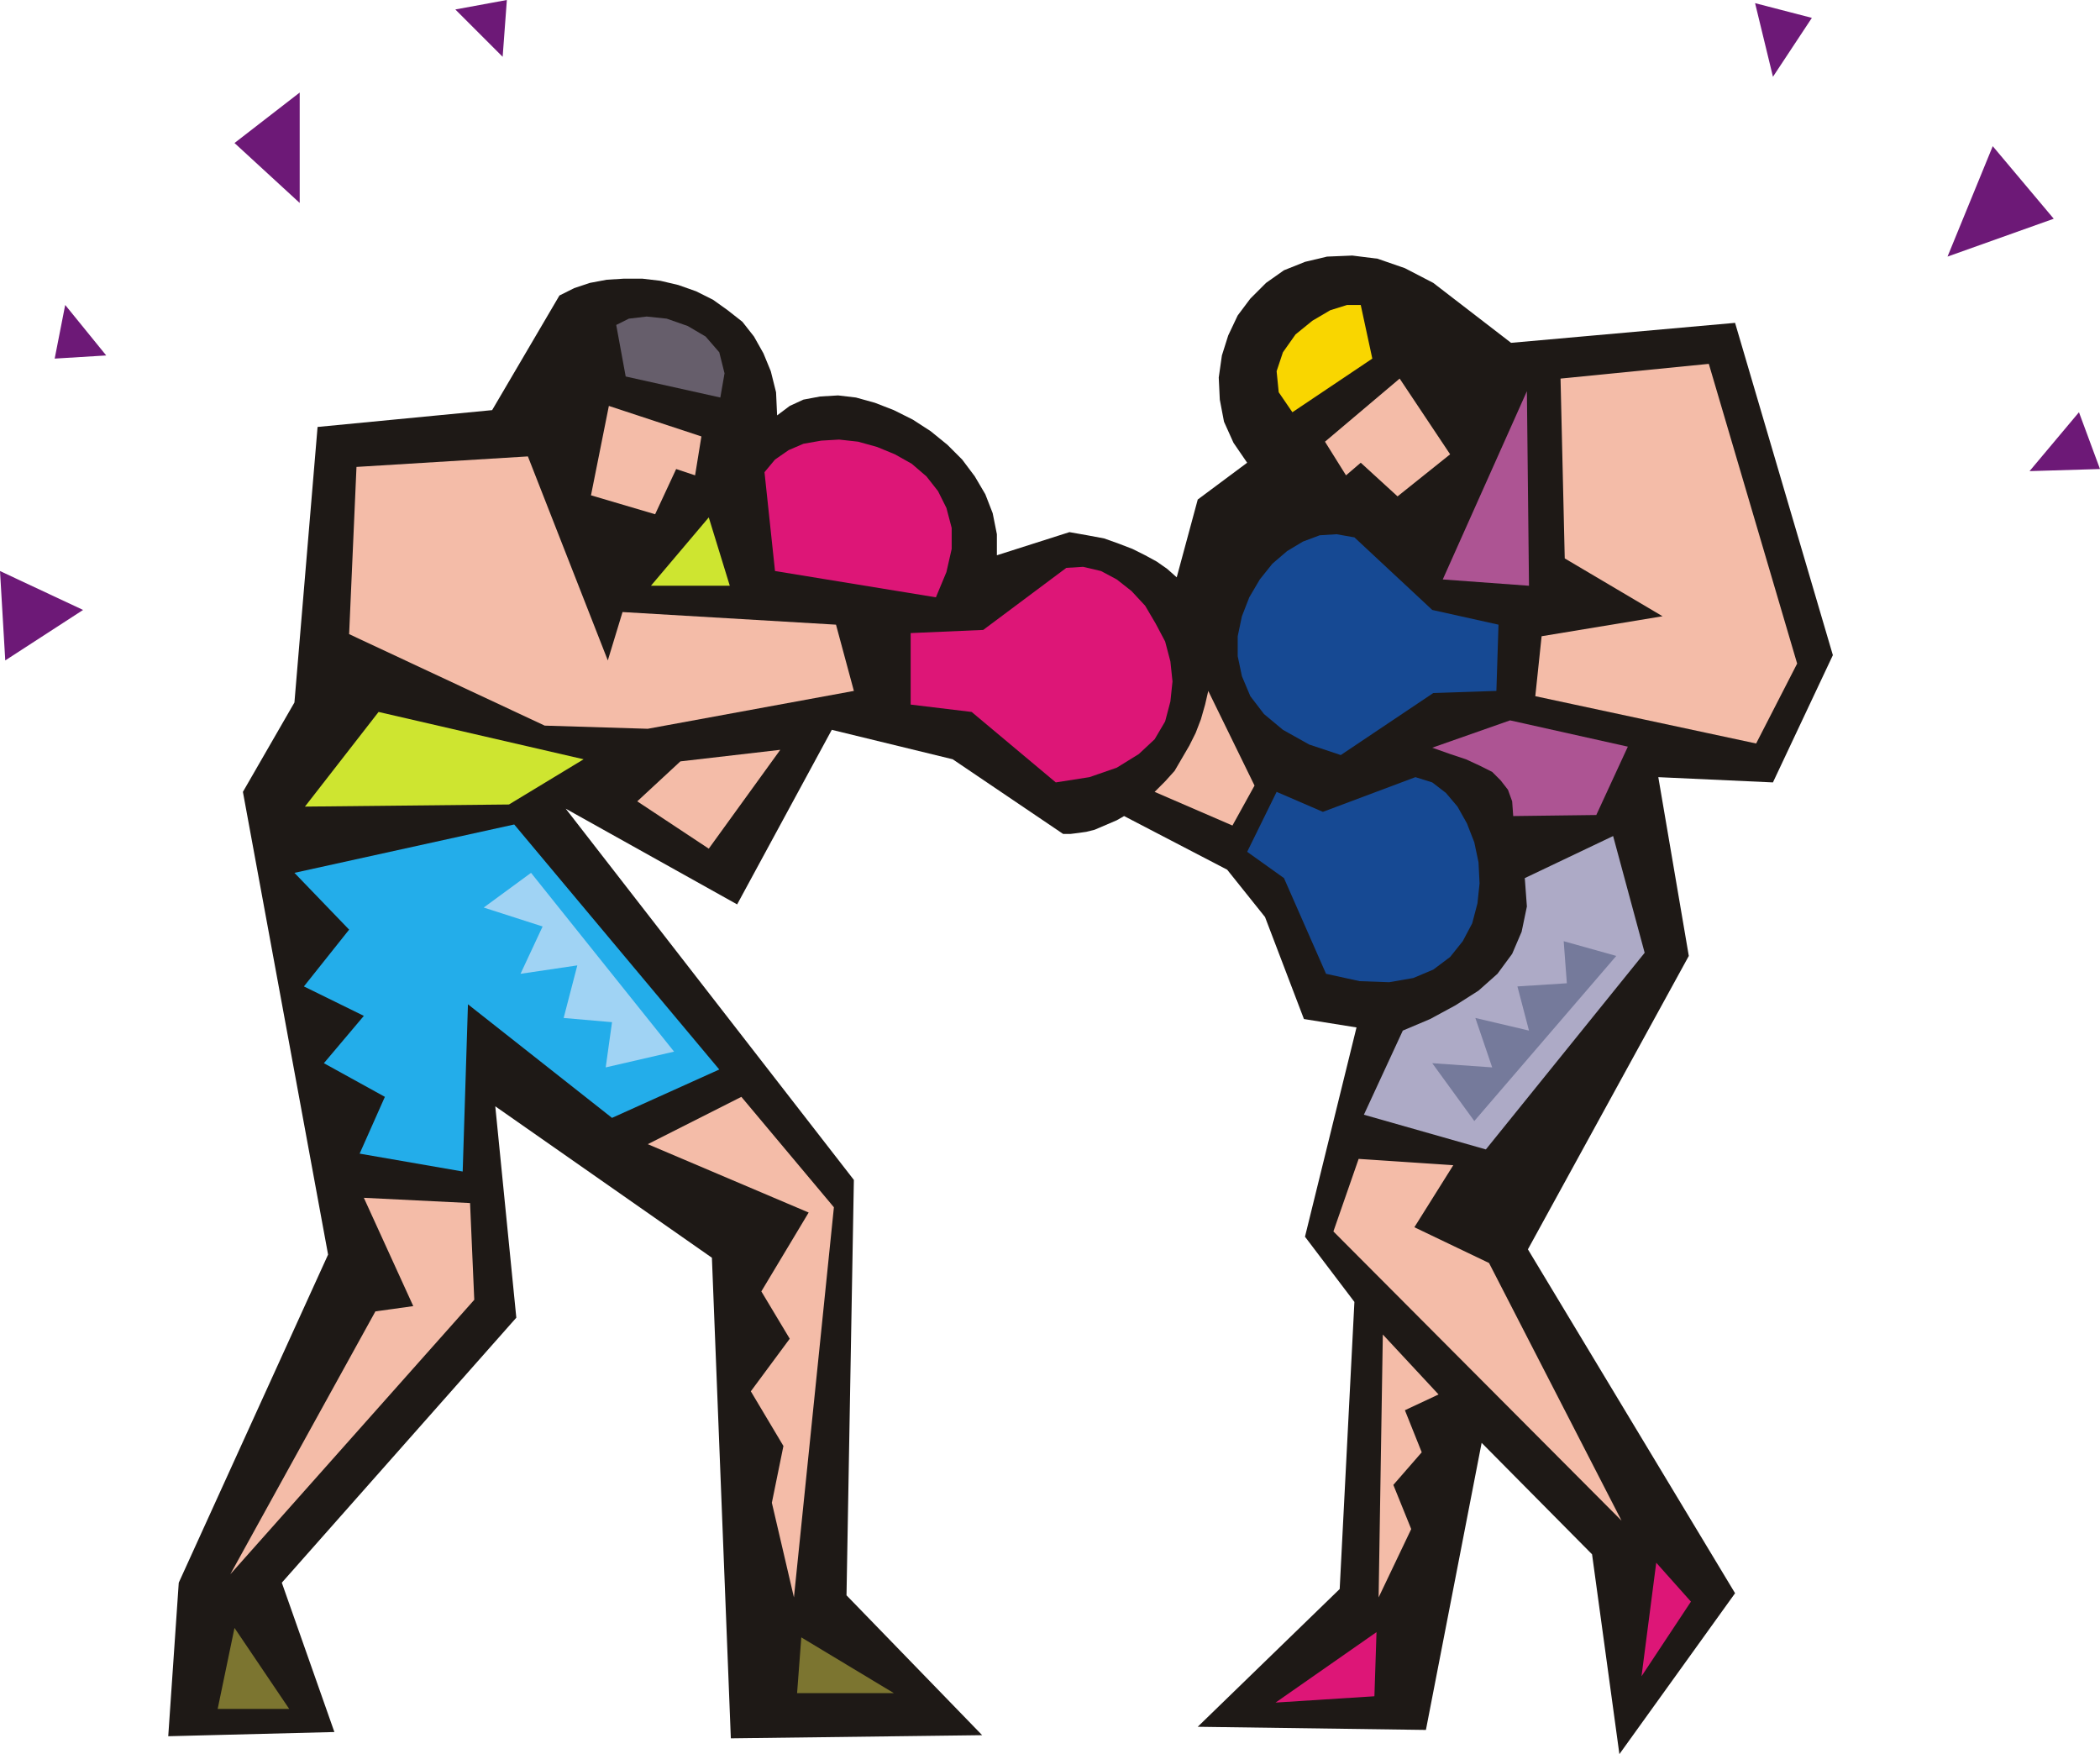 <svg xmlns="http://www.w3.org/2000/svg" fill-rule="evenodd" height="1.668in" preserveAspectRatio="none" stroke-linecap="round" viewBox="0 0 1997 1668" width="1.997in"><style>.pen1{stroke:none}.brush5{fill:#f4bca8}.brush8{fill:#dd1677}</style><path class="pen1" d="m1669 3 17 70 37-56-54-14zm308 389-47 56 67-2-20-54zm-82-253-43 105 101-36-58-69zM62 290l39 48-49 3 10-51zM478 54 433 9l49-9-4 54zM0 543l79 37-74 48-5-85zM285 88v105l-62-57 62-48z" style="fill:#6d1977"/><path class="pen1" style="fill:#1e1916" d="m1186 440-47 35-20 74-9-8-10-7-11-6-12-6-13-5-14-5-16-3-17-3-69 22v-20l-4-20-7-18-10-17-12-16-14-14-16-13-17-11-18-9-18-7-18-5-17-2-17 1-16 3-13 6-12 9-1-22-5-20-7-17-9-16-11-14-14-11-14-10-16-8-17-6-17-4-17-2h-18l-16 1-16 3-15 5-14 7-64 109-166 16-22 262-49 85 81 440-142 312-10 146 158-4-50-142 223-252-20-201 206 144 18 457 239-3-129-133 7-395-274-353 163 91 90-166 115 28 105 71h7l8-1 7-1 8-2 7-3 7-3 7-3 7-4 98 51 36 45 37 97 50 8-49 199 47 62-14 273-135 131 217 3 53-273 105 106 26 190 110-153-197-327 153-279-29-170 109 5 57-121-93-316-213 19-74-57-27-14-26-9-24-3-24 1-21 5-20 8-17 12-15 15-12 16-9 19-6 19-3 21 1 21 4 21 9 20 13 19z"/><path class="pen1" d="m1372 551 82 6-2-185-80 179zm67 225 79-1 30-65-112-25-74 26 17 6 15 5 13 6 12 6 8 8 7 9 4 11 1 14z" style="fill:#ad5493"/><path class="pen1 brush5" d="m1172 785 21-38-44-90-3 13-4 14-5 13-6 12-7 12-7 12-9 10-10 10 74 32zm139 734 31-65-17-42 27-31-16-40 32-15-53-57-4 250zm270-933-93-55-4-171 141-14 84 285-39 76-210-45 6-57 115-19z"/><path class="pen1" d="m1425 594-2 63-60 2-88 59-30-10-25-14-18-15-13-17-8-19-4-19v-19l4-19 7-18 10-17 12-15 14-12 15-9 16-6 16-1 17 3 74 69 63 14zm-211 159-28 57 35 25 40 91 32 7 28 1 23-4 19-8 16-12 12-15 9-17 5-19 2-19-1-20-4-19-7-18-9-16-11-13-13-10-16-5-88 33-44-19z" style="fill:#164993"/><path class="pen1 brush5" d="m1331 360 48 72-50 40-35-32-14 12-20-32 71-60zm85 841 126 245-274-275 24-69 90 6-37 59 71 34z"/><path class="pen1" style="fill:#adaac6" d="m1564 906-151 187-116-33 37-80 26-11 24-13 22-14 18-16 14-19 9-21 5-24-2-27 84-40 30 111z"/><path class="pen1 brush8" d="m1575 1486 33 37-47 71 14-108z"/><path class="pen1" style="fill:#f9d600" d="m1294 290 11 51-76 51-13-19-2-20 6-18 12-17 16-13 17-10 16-5h13z"/><path class="pen1 brush8" d="m1309 1552-2 61-94 6 96-67z"/><path class="pen1" style="fill:#757a9b" d="m1537 909-50-14 3 40-47 3 11 42-51-12 16 47-57-4 40 55 135-157z"/><path class="pen1 brush5" d="m742 713-68 94-68-45 41-38 95-11z"/><path class="pen1 brush8" d="M866 602v68l58 7 80 67 32-5 26-9 21-13 15-14 10-17 5-19 2-19-2-19-5-19-9-17-10-17-13-14-14-11-15-8-17-4-16 1-79 59-69 3zm24-34 10-24 5-22v-20l-5-19-8-16-11-14-14-12-16-9-17-7-18-5-18-2-17 1-17 3-14 6-13 9-10 12 10 94 153 25z"/><path class="pen1 brush5" d="m579 386-17 85 61 18 20-43 18 6 6-37-88-29zm145 842 27 45-37 50 31 52-11 54 21 90 38-371-88-105-89 45 153 65-45 75zm-331 14-36 5-138 250 232-261-4-92-101-5 47 103z"/><path class="pen1" style="fill:#23adea" d="m280 830 52 54-43 54 57 28-38 45 58 32-24 54 98 17 5-159 137 108 102-46-195-233-209 46z"/><path class="pen1" d="M275 1625h-68l16-77 52 77zm487-68-4 53h92l-88-53z" style="fill:#7c7530"/><path class="pen1" style="fill:#a0d3f4" d="m641 1000-65 15 6-43-46-4 13-50-54 8 21-45-56-18 45-33 136 170z"/><path class="pen1" style="fill:#665e6b" d="m586 309 9 49 90 20 4-23-5-20-13-15-17-10-20-7-19-2-17 2-12 6z"/><path class="pen1 brush5" d="m592 582-14 46-76-194-163 10-7 159 186 87 98 3 196-36-17-63-203-12z"/><path class="pen1" d="M619 557h75l-20-65-55 65zm-64 165-195-45-70 90 194-2 71-43z" style="fill:#cee530"/></svg>
